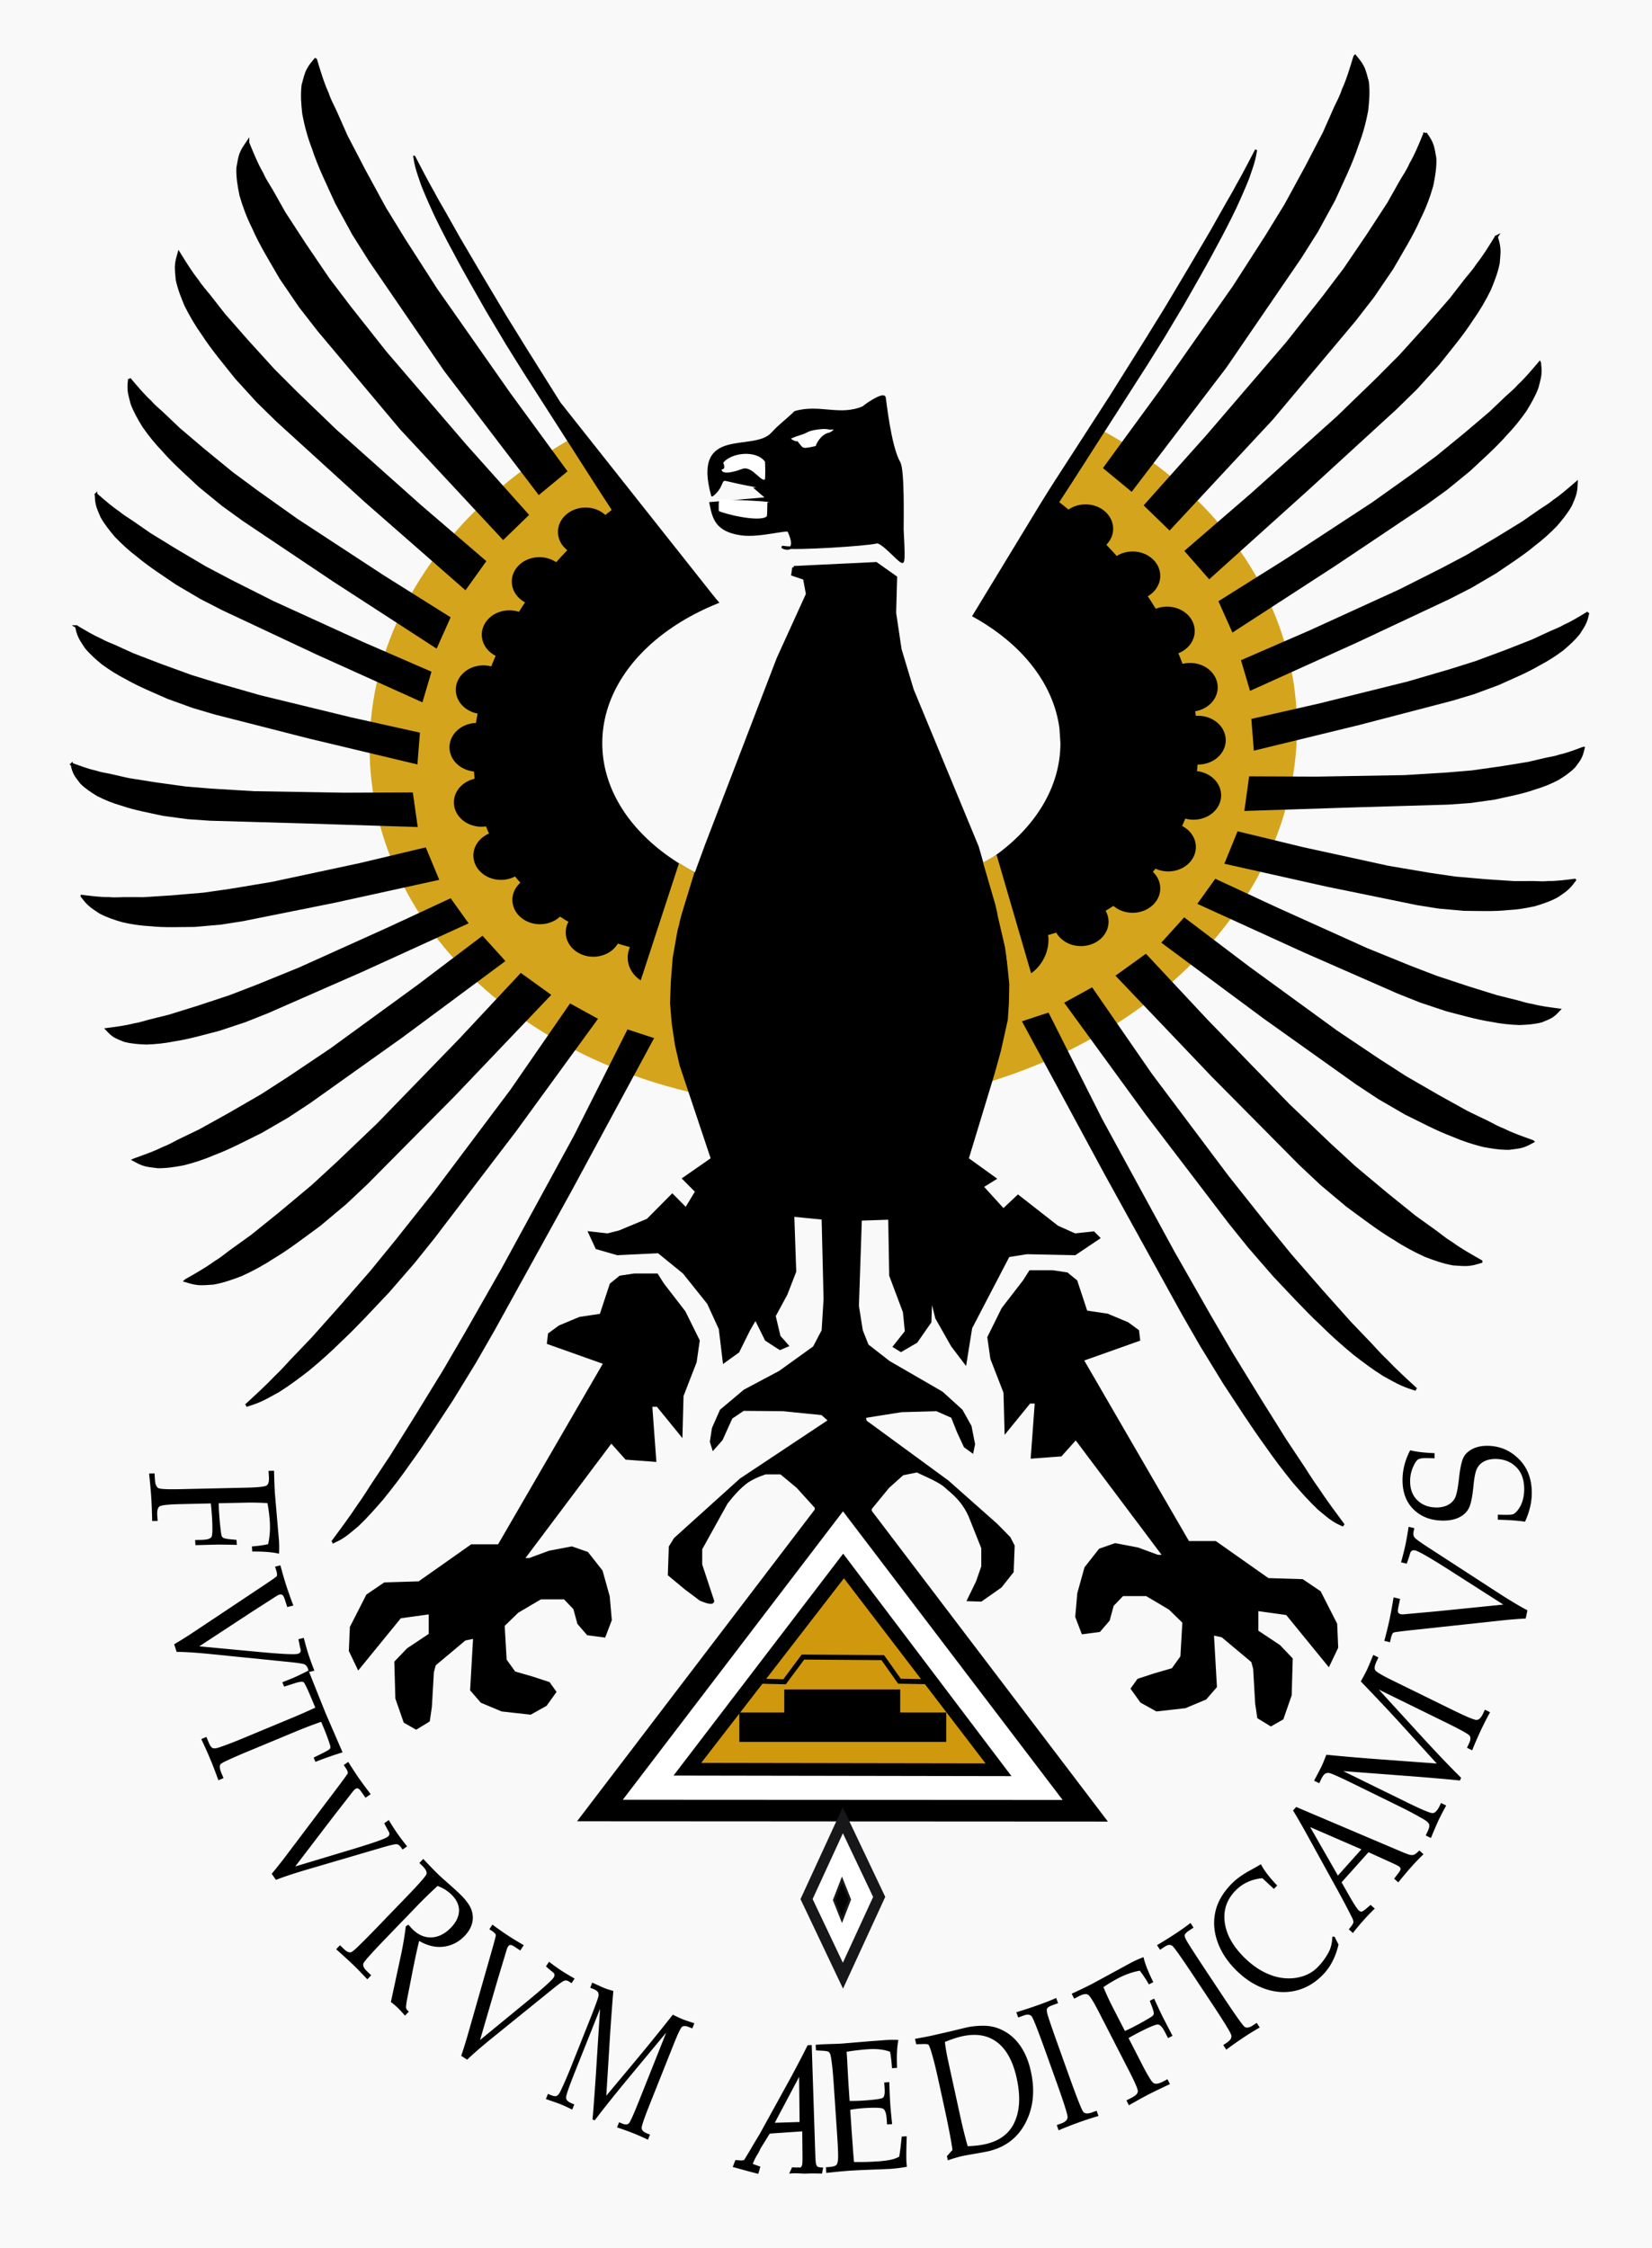 <?xml version="1.0"?>
<svg xmlns="http://www.w3.org/2000/svg" version="1.0" width="659.257" height="896.768" viewBox="0 0 659.257 896.768">
  <defs>
    <linearGradient id="d">
      <stop offset="0" stop-color="#fff"/>
      <stop offset=".35" stop-color="#dcdcdc"/>
      <stop offset="1" stop-color="#828282"/>
    </linearGradient>
    <linearGradient id="c">
      <stop offset="0" stop-color="#fff"/>
      <stop offset=".55" stop-color="#7f7f7f"/>
      <stop offset="1"/>
    </linearGradient>
    <linearGradient id="b">
      <stop offset="0" stop-color="#fff"/>
      <stop offset=".5" stop-color="#ffc000"/>
      <stop offset="1" stop-color="#fff"/>
    </linearGradient>
    <linearGradient id="a">
      <stop offset="0" stop-color="#15caff"/>
      <stop offset="1" stop-color="#0065bf" stop-opacity=".749"/>
      <stop offset="1" stop-color="#0052ff" stop-opacity=".624"/>
      <stop offset="1" stop-color="#0374f2" stop-opacity=".592"/>
      <stop offset="1" stop-color="#07daff" stop-opacity=".561"/>
      <stop offset="1" stop-color="#0b8cd9" stop-opacity=".529"/>
      <stop offset="1" stop-color="#0d86d3" stop-opacity=".514"/>
      <stop offset="1" stop-color="#0f81cd" stop-opacity=".498"/>
      <stop offset="1" stop-color="#0f76b1" stop-opacity="0"/>
    </linearGradient>
    <linearGradient id="e">
      <stop offset="0"/>
      <stop offset="1" stop-color="#fff"/>
      <stop offset="1" stop-color="#fff"/>
    </linearGradient>
    <linearGradient id="f">
      <stop offset="0" stop-color="#fff"/>
      <stop offset=".66" stop-color="#ffc000"/>
      <stop offset="1" stop-color="#fff"/>
    </linearGradient>
    <linearGradient id="g">
      <stop offset="0" stop-color="#e8cc48"/>
      <stop offset="1" stop-color="#c88c00"/>
    </linearGradient>
  </defs>
  <g transform="translate(-564.133 206.164)">
    <path fill="#f9f9f9" d="M564.133-206.164h659.257v896.768H564.133z"/>
    <path d="M1004.484-34.163c83.05 45.557 102.108 137.207 42.567 204.705-59.542 67.499-175.135 85.286-258.185 39.73C705.816 164.713 686.758 73.064 746.3 5.565c12.732-14.433 28.509-27.027 46.6-37.197L896.675 88.054z" fill="#d4a41c"/>
    <path d="M829.304 174.434c-64.696-9.009-93.894-64.38-65.217-123.675 10.418-21.54 27.665-41.6 49.5-57.568l67.641 73.88zM967.62 169.933c63.386-8.88 91.994-63.46 63.897-121.906-10.207-21.233-27.106-41.004-48.498-56.744l-66.273 72.823z"/>
    <path d="M987.312 90.333c0 35.448-40.928 64.184-91.415 64.184-50.487 0-91.415-28.736-91.415-64.184 0-35.449 40.928-64.185 91.415-64.185 47.234 0 86.69 25.266 91.028 58.29" fill="#f9f9f9"/>
    <path d="M848.387-8.624c-7.553-27.624 16.474-16.284 23.989-24.636 2.983-3.315 6.23-5.583 9.076-8.428 9.728-2.862 17.766 2.095 27.23-1.945 1.09-1.09 8.047-5.735 8.428-3.89.23 1.113 2.105 19.43 5.835 25.933 1.72 3 1.297 23.124 1.297 26.581 0 .865.865 12.967 0 12.967-1.291 0-8.15-8.443-10.373-7.78-3.186.95-32.694 2.874-36.955 1.945-2.557-.558 6.862 4.093 1.945-6.483-.505-1.087-11.663 2.273-18.802 1.296C849.842 5.538 848.866.352 847.74-5.382l22.692-1.945-4.539-3.89c6.85-.507 1.095-.37-11.689-3.485-3.074-.75-1.216 2.399-5.816 6.078z" stroke="#000"/>
    <path d="M882.26-29.793c-.593.299-3.457-1.285-2.824-1.57 3.894-1.751 4.498-1.38 7.103-2.799 1.369-.746 6.386-1.43 7.838-1.064 2.603.654 6.09-1.067 5.899-.31-.144.571-2.142.11-2.402.292-.942.66-1.652 1.708-2.826 1.98-3.19.737-4.996 4.396-5.122 5.312-5.947 1.32-5.274 1.114-7.667-1.841z" fill="#fff" stroke="#000" stroke-width=".624"/>
    <path d="M852.208-21.635c3.21-4.496 13.886-5.757 17.604-.622.268.371.268 7.356 0 7.62-2.084 2.042-5.595-5.44-9.39-3.963-.205.08-8.801 3.49-8.801-.382 0-1.177 1.956.854.587-2.653z" fill="#fff" stroke="#000" stroke-width=".983"/>
    <path d="M850.966-2.312c1.568.978 15.912 4.658 19.09 2.223.425-.327.134-5.757.435-5.752 4.111.066-8.15-.77-12.262-.835-7.58-.12-7.344-2.127-7.263 4.364z" fill="#fff"/>
    <path d="M880.89 20.247l-.39 2.758 4.69 1.575 1.173 6.302-11.698 25.695L846.1 130.93l-4.824 13.16-6.12 20.714-1.975 11.189-.762 9.687-.287 8.451.678 8.093 1.298 8.584 1.829 7.96 12.508 37.419-11.336 7.877 5.082 5.12-4.3 7.09-5.472-5.514-9.772 9.848-11.336 4.726-4.691 1.182-7.036-.788 2.736 5.908L810.53 294l16.417-.788 10.163 8.272 9.773 12.21 4.69 10.241 1.564 12.999 5.473-3.94 4.3-8.665 2.736-4.726 4.3 8.665 5.472 3.545 2.736-1.182-3.127-3.545-1.954-8.271 4.69-8.666 3.518-9.06-.782-22.45 12.118 1.18.782 32.3-.782 12.604-3.518 6.696-13.681 9.847-14.072 7.484-9.382 7.878-3.127 7.09-.81 5.31.81 2.568 3.127-3.545 3.91-8.666 4.88-3.29 15.837.14 15.635 1.575 3.127 2.757-35.57 23.633-26.19 23.634-1.955 3.15-.39 11.03 6.644 5.514 5.8 4.35c1.15.445 4.536 1.96 4.878.793l-4.814-14.596v-6.303l10.23-18.443c2.84-3.655 4.969-5.838 7.426-7.877 2.458-1.85 5.257-3.016 8.143-4.009h6.254l6.645 5.514 7.353 8.107.459 4.892 10.169 3.15 10.81-2.921.202-4.562 7.036-8.6 5.796-5.186 5.864-1.182c3.903 1.976 9.527 4.046 12.175 6.858 4.15 3.373 6.863 6.473 8.923 11.1l5.091 12.766v7.483l-2.145 6.14-3.422 7.044 4.814.162 7.79-5.468 4.69-5.908.391-10.241-1.618-3.15-5.027-5.122-19.545-17.33-32.835-24.028-.39-1.97 14.853-2.363 14.073-.394 6.254 2.757 2.345 5.909 2.736 5.908 2.765 2.015.581-2.798-1.391-7.095-3.518-6.302-7.818-7.09-21.108-12.21-8.6-6.697-2.345-5.908-1.564-9.847 1.173-34.662 11.727-.394.39 22.845 5.473 14.574.782 7.878-4.69 5.908 2.535 1.564 6.064-3.533 5.472-7.878.391-11.029 2.346 9.454 6.254 11.028 5.081 6.697 2.212-13.787 14.988-28.753 7.427-1.182 19.153.394 9.382-6.302-1.955-1.97-7.427.788-7.036-3.151-15.635-12.21-5.864 5.514-8.6-9.454 5.082-3.15-10.945-7.878 10.42-34.269 2.468-8.95 2.748-12.32.44-6.678.15-7.502-1.372-13.392-4.72-20.088-6.091-21.27-25.933-62.629-4.862-16.149-2.174-14.574.391-14.18-7.818-5.514-32.835 1.575z" stroke="#000" stroke-width="1.21"/>
    <path d="M790.552 13.37c-4.582-3.536-5.048-9.68-1.04-13.724 4.008-4.043 10.972-4.454 15.554-.917 4.583 3.536 5.048 9.68 1.04 13.724-3.994 4.03-10.929 4.454-15.515.948M760.16 54.373c-4.583-3.537-5.048-9.681-1.04-13.725 4.007-4.043 10.971-4.454 15.554-.917 4.582 3.536 5.048 9.681 1.04 13.724-3.995 4.03-10.93 4.454-15.515.948M749.786 76.338c-4.582-3.537-5.048-9.682-1.04-13.725 4.008-4.043 10.972-4.454 15.554-.918 4.583 3.537 5.048 9.682 1.04 13.725-3.994 4.03-10.929 4.453-15.515.948M772.13 33.168c-4.582-3.537-5.047-9.681-1.04-13.725 4.008-4.043 10.972-4.454 15.555-.917 4.582 3.536 5.048 9.681 1.04 13.724-3.995 4.03-10.93 4.454-15.515.948M747.271 99.298c-4.582-3.537-5.047-9.682-1.04-13.725 4.008-4.043 10.972-4.454 15.555-.918 4.582 3.537 5.048 9.682 1.04 13.725-3.995 4.03-10.93 4.453-15.515.948M749.027 121.262c-4.583-3.536-5.048-9.681-1.04-13.724 4.008-4.044 10.971-4.454 15.554-.918 4.582 3.537 5.048 9.681 1.04 13.725-3.995 4.03-10.93 4.453-15.515.947M756.807 142.467c-4.583-3.536-5.048-9.68-1.04-13.724 4.008-4.044 10.971-4.454 15.554-.918 4.582 3.537 5.048 9.681 1.04 13.725-3.995 4.03-10.93 4.453-15.515.947M772.366 160.162c-4.582-3.536-5.047-9.681-1.04-13.724 4.008-4.044 10.972-4.455 15.555-.918 4.582 3.536 5.048 9.681 1.04 13.724-3.995 4.03-10.93 4.454-15.515.948M793.65 173.129c-4.582-3.537-5.048-9.682-1.04-13.725 4.008-4.043 10.972-4.454 15.554-.918 4.583 3.537 5.048 9.682 1.04 13.725-3.994 4.03-10.929 4.453-15.515.948M823.52 186.631c-7.292-2.118-10.805-8.994-7.847-15.358 2.931-6.306 11.126-9.754 18.389-7.737l-5.185 11.572zM964.39 159.374c6.246-4.318 13.796-2.701 16.864 3.61 3.04 6.255.54 14.786-5.61 19.146l-5.7-11.327zM1008.874 30.898c-4.583-3.536-5.048-9.68-1.04-13.724 4.008-4.043 10.971-4.454 15.554-.918 4.582 3.537 5.048 9.681 1.04 13.725-3.995 4.03-10.93 4.453-15.515.947M990.078 12.102c-4.583-3.536-5.048-9.68-1.04-13.724 4.008-4.043 10.971-4.454 15.554-.918 4.582 3.537 5.048 9.681 1.04 13.725-3.995 4.03-10.93 4.453-15.515.948M1022.627 52.904c-4.582-3.537-5.048-9.682-1.04-13.725 4.008-4.043 10.972-4.454 15.554-.918 4.582 3.537 5.048 9.682 1.04 13.725-3.995 4.03-10.93 4.453-15.515.948M1031.795 75.367c-4.582-3.537-5.047-9.681-1.04-13.725 4.008-4.043 10.972-4.454 15.555-.917 4.582 3.536 5.048 9.681 1.04 13.724-3.995 4.03-10.93 4.454-15.515.948M1033.17 118.46c-4.582-3.536-5.047-9.68-1.04-13.724 4.009-4.044 10.973-4.454 15.555-.918 4.582 3.537 5.048 9.681 1.04 13.725-3.995 4.03-10.93 4.453-15.515.947M1023.085 139.09c-4.582-3.537-5.048-9.681-1.04-13.725 4.008-4.043 10.972-4.454 15.554-.917 4.583 3.536 5.048 9.681 1.04 13.724-3.994 4.03-10.929 4.454-15.515.948M1008.874 155.594c-4.583-3.537-5.048-9.681-1.04-13.725 4.008-4.043 10.971-4.454 15.554-.917 4.582 3.536 5.048 9.68 1.04 13.724-3.995 4.03-10.93 4.454-15.515.948M988.244 168.889c-4.583-3.537-5.048-9.682-1.04-13.725 4.008-4.043 10.972-4.454 15.554-.918 4.582 3.537 5.048 9.682 1.04 13.725-3.995 4.03-10.93 4.453-15.515.948M1035.004 96.455c-4.582-3.536-5.047-9.681-1.04-13.724 4.008-4.044 10.972-4.454 15.555-.918 4.582 3.537 5.048 9.681 1.04 13.725-3.995 4.03-10.93 4.453-15.515.947"/>
    <path d="M689.988-182.213c1.376 4.509 2.714 9.12 4.641 13.32.835 2.638 2.106 4.87 3.192 7.219l4.332 9.795 7.109 13.669 8.281 15.194 7.687 12.515 12.89 20.057 29.096 41.487 22.453 30.717-10.417 8.599-37.338-48.965-29.948-43.74-6.595-10.454-6.783-12.399c-3.263-7.257-6.904-14.49-9.277-21.805-1.774-4.572-3.007-9.179-3.872-13.81-.421-3.782-.743-7.57-.249-11.412.646-2.204.968-4.163 1.977-6.065.909-1.747 1.874-2.71 2.821-3.922zM1104.897-183.51c-1.376 4.509-2.714 9.121-4.641 13.32-.835 2.638-2.106 4.87-3.193 7.22l-4.33 9.794-7.11 13.67-8.281 15.194-7.687 12.514-12.89 20.058-29.096 41.487-22.453 30.716 10.417 8.6 37.338-48.966 29.948-43.739 6.595-10.454 6.782-12.4c3.264-7.257 6.904-14.489 9.278-21.805 1.774-4.571 3.007-9.179 3.872-13.81.421-3.782.743-7.57.249-11.412-.646-2.203-.968-4.163-1.977-6.064-.909-1.748-1.874-2.711-2.821-3.923z" stroke="#000" stroke-width="1.384"/>
    <path d="M662.94-149.154c1.734 4.197 3.44 8.496 5.683 12.35 1.043 2.452 2.476 4.48 3.74 6.634l5.073 9.002 8.117 12.473 9.393 13.83 8.58 11.319 14.308 18.09L749.8-28.243 774.354-.772l-9.403 9.12-40.648-43.663-32.992-39.293-7.336-9.44-7.69-11.284c-3.812-6.666-7.989-13.275-10.939-20.073-2.127-4.222-3.729-8.526-4.975-12.884-.74-3.582-1.383-7.18-1.236-10.898.437-2.164.58-4.067 1.398-5.972.733-1.75 1.59-2.755 2.407-3.995zM1132.86-152.956c-1.733 4.197-3.44 8.496-5.682 12.35-1.044 2.452-2.477 4.48-3.74 6.634l-5.074 9.003-8.117 12.472-9.393 13.831-8.58 11.318-14.308 18.09L1046-32.045l-24.554 27.473 9.402 9.119 40.648-43.663 32.992-39.292 7.337-9.44 7.688-11.285c3.813-6.665 7.99-13.275 10.94-20.072 2.127-4.223 3.729-8.526 4.975-12.884.74-3.583 1.383-7.18 1.237-10.9-.438-2.163-.581-4.065-1.399-5.971-.733-1.75-1.59-2.755-2.407-3.995z" stroke="#000" stroke-width="1.341"/>
    <path d="M635.567-105c2.328 3.733 4.658 7.57 7.31 10.877 1.384 2.176 2.979 3.87 4.468 5.719l6.063 7.759 9.258 10.55 10.575 11.629 9.358 9.352 15.426 14.84 33.729 30.059 25.655 22.018-7.625 10.64L710.03-6.372l-35.015-31.88-7.948-7.767-8.648-9.483c-4.533-5.735-9.34-11.349-13.224-17.369-2.644-3.686-4.893-7.545-6.874-11.523-1.404-3.322-2.735-6.676-3.472-10.291-.15-2.169-.477-4.03-.265-6.02.177-1.822.623-2.949.983-4.295z" stroke="#000" stroke-width="1.202"/>
    <path d="M1161.268-111.63c-2.363 3.809-4.727 7.724-7.418 11.1-1.404 2.22-3.023 3.949-4.534 5.834l-6.152 7.918-9.395 10.765-10.73 11.866-9.497 9.543-15.653 15.143-34.226 30.673-26.034 22.467 9.103 10.405 38.975-35.073 35.531-32.531 8.065-7.926 8.776-9.676c4.6-5.852 9.478-11.58 13.419-17.723 2.683-3.761 4.965-7.7 6.975-11.758 1.425-3.39 2.776-6.813 3.523-10.502.153-2.212.485-4.112.27-6.142-.18-1.86-.632-3.01-.998-4.383z" stroke="#000" stroke-width="1.223"/>
    <path d="M615.79-54.972c2.655 3.122 5.329 6.342 8.203 9.013 1.572 1.816 3.255 3.145 4.868 4.635l6.604 6.29 9.879 8.386 11.217 9.183 9.778 7.244 16.026 11.402 34.663 22.688 26.231 16.462-5.124 11.466-40.706-26.39L661.337 1.22l-8.276-5.988-9.169-7.484c-4.927-4.64-10.078-9.122-14.475-14.137-2.928-3.026-5.533-6.28-7.92-9.69-1.771-2.888-3.483-5.819-4.708-9.092-.477-2.01-1.063-3.705-1.19-5.607-.132-1.74.085-2.871.191-4.194zM1178.544-61.39c-2.656 3.122-5.329 6.342-8.204 9.013-1.571 1.815-3.254 3.145-4.867 4.635l-6.604 6.29-9.879 8.386-11.217 9.182-9.778 7.245-16.026 11.401-34.663 22.689-26.231 16.462 5.124 11.466 40.706-26.39 36.091-24.187 8.277-5.988 9.169-7.484c4.927-4.64 10.078-9.122 14.475-14.137 2.928-3.026 5.533-6.281 7.92-9.69 1.771-2.888 3.483-5.819 4.708-9.092.477-2.011 1.062-3.705 1.19-5.607.132-1.74-.085-2.871-.191-4.194z" stroke="#000" stroke-width="1.114"/>
    <path d="M602.478-8.915c2.927 2.524 5.884 5.136 8.957 7.217 1.729 1.465 3.496 2.468 5.22 3.628l7.082 4.923 10.457 6.424 11.829 6.981 10.21 5.388 16.669 8.396 35.791 16.347 26.991 11.722-3.31 11.205-41.997-18.965-37.342-17.54-8.623-4.427-9.665-5.687c-5.277-3.625-10.745-7.074-15.57-11.112-3.172-2.401-6.07-5.054-8.78-7.877-2.06-2.424-4.07-4.895-5.665-7.745-.72-1.786-1.5-3.267-1.874-4.999-.357-1.582-.303-2.65-.38-3.88zM1193.206-13.5c-2.926 2.525-5.883 5.137-8.957 7.218-1.728 1.464-3.496 2.467-5.22 3.628l-7.082 4.922-10.457 6.424-11.828 6.982-10.21 5.388-16.67 8.396-35.79 16.347L1060 57.526l3.31 11.205 41.998-18.965 37.342-17.538 8.622-4.429 9.666-5.687c5.276-3.624 10.744-7.074 15.57-11.111 3.171-2.401 6.068-5.054 8.78-7.877 2.06-2.425 4.069-4.896 5.665-7.745.72-1.786 1.499-3.267 1.873-5 .358-1.582.304-2.65.38-3.879z" stroke="#000" stroke-width="1.048"/>
    <path d="M594.606 43.791c3.184 1.884 6.413 3.847 9.648 5.267 1.875 1.087 3.699 1.713 5.512 2.503l7.479 3.396 10.882 4.186 12.255 4.457 10.456 3.221 16.997 4.866 36.174 8.803 27.164 6.044-.928 11.648-42.405-10.116-37.833-9.657-8.808-2.601-10.01-3.624c-5.564-2.488-11.272-4.766-16.497-7.75-3.387-1.713-6.568-3.728-9.61-5.948-2.363-1.961-4.69-3.978-6.705-6.448-1.005-1.605-2.007-2.9-2.682-4.521-.63-1.48-.784-2.536-1.089-3.726z" stroke="#000" stroke-width="1.018"/>
    <path d="M1197.869 38.285c-3.12 1.884-6.284 3.848-9.454 5.268-1.837 1.087-3.624 1.713-5.401 2.503l-7.329 3.397-10.664 4.187-12.009 4.457-10.247 3.222-16.655 4.867-35.448 8.804-26.62 6.045.91 11.651 41.554-10.118 37.074-9.66 8.63-2.6 9.81-3.625c5.453-2.488 11.046-4.767 16.166-7.751 3.32-1.714 6.436-3.73 9.417-5.95 2.317-1.961 4.596-3.978 6.571-6.449.985-1.605 1.966-2.9 2.628-4.522.618-1.48.769-2.536 1.067-3.726z" stroke="#000" stroke-width="1.008"/>
    <path d="M592.771 98.687c3.163 1.163 6.37 2.395 9.584 3.081 1.862.662 3.674.876 5.475 1.254l7.43 1.702 10.81 1.721 12.174 1.68 10.388.852 16.884 1.016 35.935.606 26.985-.111 1.811 12.777-44.858-1.425-37.583-1.085-8.75-.606-9.944-1.355c-5.528-1.228-11.197-2.213-16.388-4.013-3.365-.946-6.524-2.24-9.546-3.772-2.348-1.425-4.659-2.915-6.662-4.929-.998-1.378-1.993-2.445-2.664-3.914-.626-1.336-.778-2.358-1.081-3.48z" stroke="#000" stroke-width="1.015"/>
    <path d="M1196.026 92.264c-3.1 1.163-6.243 2.395-9.393 3.082-1.825.663-3.601.876-5.366 1.255l-7.281 1.702-10.595 1.722-11.932 1.68-10.18.853-16.548 1.016-35.219.607-26.447-.112-1.775 12.783 43.964-1.426 36.834-1.085 8.575-.606 9.747-1.356c5.417-1.228 10.973-2.214 16.06-4.014 3.298-.947 6.395-2.242 9.356-3.774 2.302-1.426 4.566-2.916 6.53-4.93.977-1.38 1.952-2.447 2.61-3.917.614-1.336.763-2.359 1.06-3.48z" stroke="#000" stroke-width="1.005"/>
    <path d="M596.84 151.368c3.63.44 7.338.939 10.782.895 2.127.237 3.983.04 5.91.01l8.018.014 11.294-.729 12.591-1.076 10.455-1.495 16.813-2.795 35.012-7.49 26.012-6.187 4.977 11.96-40.944 8.982-36.841 7.387-8.751 1.37-10.278.896c-5.946.028-11.91.329-17.814-.286-3.718-.18-7.411-.752-11.087-1.589-2.974-.883-5.943-1.839-8.874-3.384-1.645-1.14-3.134-1.974-4.509-3.279-1.266-1.183-1.919-2.161-2.766-3.204z" stroke="#000" stroke-width="1.049"/>
    <path d="M1192.563 144.95c-3.56.441-7.196.94-10.574.897-2.085.236-3.905.04-5.795.01l-7.863.013-11.076-.729-12.348-1.076-10.253-1.496-16.488-2.796-34.336-7.493-25.51-6.188-4.88 11.964 40.153 8.985 36.13 7.39 8.582 1.37 10.078.896c5.832.028 11.68.329 17.47-.286 3.647-.18 7.269-.752 10.874-1.59 2.916-.883 5.827-1.84 8.702-3.385 1.613-1.14 3.074-1.975 4.422-3.28 1.242-1.183 1.882-2.162 2.712-3.205z" stroke="#000" stroke-width="1.039"/>
    <path d="M606.79 204.481c3.638-.486 7.35-.933 10.828-1.844 2.132-.305 4.016-.964 5.963-1.48l8.09-2.008 11.44-3.558 12.77-4.224 10.64-4.094 17.131-6.967 35.775-16.137 24.375-11.32 6.556 9.145-41.849 19.088-37.615 16.497-8.912 3.544-10.424 3.464c-6.003 1.527-12.039 3.323-17.96 4.211-3.742.762-7.436 1.135-11.096 1.245-2.948-.113-5.888-.298-8.754-1.067-1.593-.699-3.046-1.137-4.357-2.064-1.207-.836-1.808-1.627-2.601-2.431zM1186.29 196.704c-3.638-.485-7.35-.933-10.828-1.843-2.132-.306-4.016-.965-5.963-1.48l-8.09-2.009-11.441-3.558-12.77-4.224-10.64-4.094-17.13-6.967-35.776-16.137-24.375-11.319-6.555 9.144 41.848 19.088 37.616 16.497 8.912 3.544 10.424 3.464c6.002 1.527 12.038 3.324 17.96 4.212 3.742.761 7.435 1.134 11.095 1.244 2.948-.113 5.888-.298 8.754-1.067 1.593-.699 3.047-1.137 4.357-2.064 1.208-.836 1.809-1.627 2.602-2.43z" stroke="#000" stroke-width="1.033"/>
    <path d="M617.647 256.582c3.947-1.414 7.99-2.809 11.607-4.61 2.306-.849 4.206-1.992 6.227-3.005l8.451-4.079 11.695-6.49 12.965-7.498 10.6-6.826 16.935-11.367 34.806-25.336 25.687-19.442 8.369 9.249-40.452 29.986-36.761 26.166-8.84 5.832-10.577 6.138c-6.256 3.062-12.455 6.405-18.846 8.806-3.966 1.717-8.015 3.032-12.12 4.074-3.377.636-6.77 1.198-10.285 1.154-2.05-.298-3.85-.37-5.659-.969-1.662-.533-2.62-1.175-3.802-1.783zM1175.75 249.247c-3.947-1.414-7.99-2.809-11.606-4.61-2.306-.849-4.207-1.992-6.228-3.005l-8.45-4.079-11.696-6.49-12.965-7.498-10.6-6.826-16.935-11.367-34.806-25.336-25.687-19.442-8.368 9.249 40.45 29.986 36.763 26.166 8.838 5.832 10.578 6.138c6.256 3.062 12.455 6.405 18.846 8.806 3.967 1.717 8.015 3.032 12.12 4.074 3.377.636 6.77 1.198 10.285 1.154 2.05-.298 3.85-.37 5.66-.969 1.66-.533 2.62-1.175 3.8-1.783z" stroke="#000" stroke-width="1.145"/>
    <path d="M638.315 304.762c4.03-2.301 8.17-4.602 11.756-7.243 2.35-1.369 4.193-2.963 6.197-4.447l8.408-6.033 11.458-9.24 12.639-10.564 10.186-9.369 16.178-15.453 32.834-33.84 24.075-25.758 11.123 8.014-38.044 39.898-34.804 35.117-8.465 7.96-10.307 8.639c-6.216 4.512-12.31 9.308-18.812 13.15-3.988 2.626-8.151 4.844-12.433 6.785-3.57 1.366-7.17 2.656-11.036 3.333-2.31.108-4.299.404-6.41.145-1.934-.22-3.12-.698-4.543-1.094zM1155.082 297.115c-4.03-2.3-8.17-4.602-11.757-7.242-2.35-1.37-4.193-2.964-6.197-4.447l-8.408-6.034-11.458-9.24-12.639-10.564-10.186-9.368-16.178-15.454-32.834-33.84-24.075-25.757-11.123 8.014 38.044 39.898 34.804 35.116 8.465 7.96 10.307 8.639c6.216 4.513 12.31 9.308 18.812 13.151 3.988 2.625 8.151 4.843 12.433 6.784 3.57 1.366 7.171 2.656 11.036 3.333 2.31.109 4.299.404 6.41.146 1.934-.22 3.12-.698 4.543-1.095z" stroke="#000" stroke-width="1.254"/>
    <path d="M662.349 354.561c4.152-3.827 8.43-7.719 12-11.503 2.415-2.249 4.2-4.345 6.193-6.464l8.402-8.771 11.236-12.603 12.315-14.137 9.745-11.94 15.356-19.328 30.644-40.807 23.567-34.09 10.112 5.568-32.283 44.318-32.642 42.775-8.061 10.033-10.039 11.545c-6.2 6.517-12.2 13.144-18.872 19.402-4.035 4.01-8.357 7.861-12.874 11.606-3.82 2.961-7.691 5.893-11.996 8.588-2.635 1.422-4.86 2.774-7.344 3.845-2.272.993-3.738 1.383-5.459 1.963h0zM1129.244 348.143c-4.151-3.827-8.43-7.719-12-11.503-2.415-2.249-4.2-4.345-6.192-6.464l-8.402-8.772-11.236-12.602-12.315-14.137-9.746-11.94-15.356-19.328-30.644-40.808-23.567-34.09-10.112 5.569 32.283 44.318 32.642 42.775 8.062 10.033 10.038 11.545c6.2 6.517 12.2 13.144 18.872 19.402 4.036 4.01 8.358 7.861 12.875 11.606 3.819 2.961 7.69 5.893 11.995 8.588 2.635 1.421 4.86 2.774 7.344 3.845 2.272.993 3.739 1.383 5.46 1.963h0z" stroke="#000" stroke-width="1.161"/>
    <path d="M696.837 409.072c3.584-4.846 7.269-9.769 10.447-14.612 2.09-2.85 3.718-5.552 5.493-8.265l7.454-11.214 10.138-16.193 11.173-18.194 8.989-15.429 14.263-25.017 28.896-52.991 21.144-41.943 9.51 3.113-32.763 60.627-30.646 55.495-7.465 12.977-9.113 14.86c-5.509 8.336-10.902 16.842-16.684 24.778-3.54 5.107-7.247 9.97-11.066 14.669-3.189 3.69-6.409 7.335-9.878 10.614-2.08 1.694-3.866 3.334-5.774 4.562-1.748 1.141-2.828 1.534-4.118 2.162h0zM1100.275 402.354c-3.585-4.846-7.27-9.768-10.448-14.611-2.09-2.85-3.718-5.552-5.493-8.265l-7.454-11.214-10.137-16.193-11.174-18.194-8.988-15.429-14.264-25.018-28.896-52.99-21.144-41.943-9.51 3.113 32.764 60.627 30.645 55.495 7.466 12.977 9.112 14.86c5.509 8.336 10.903 16.842 16.685 24.778 3.54 5.107 7.246 9.97 11.065 14.668 3.19 3.69 6.409 7.336 9.879 10.614 2.08 1.695 3.865 3.335 5.773 4.563 1.748 1.141 2.828 1.533 4.119 2.162h0z" stroke="#000" stroke-width="1.136"/>
    <path d="M805.624 337.566l-42.35 73.019h-10.89l-20.973 14.772-13.713.422-6.857 4.643-6.454 12.662-.403 9.286 3.227 6.753 16.536-20.26 12.1-1.688v8.864l-8.873 5.909-4.84 5.064.403 14.35 3.227 9.286 4.437 2.533 4.84-2.955.806-5.487.807-13.928.807-2.954 12.1-10.13 4.033-.844-1.21 21.103 4.033 4.643 8.067 3.377 11.293 1.266 6.05-3.377 3.63-5.065-2.42-3.376-6.453-2.11-7.26-2.11-3.63-5.066-.807-13.928 5.647-5.487 9.276-5.487h9.68l4.034 4.22 1.613 5.91 3.63 4.22 6.453.845 2.42-6.331-.806-9.286-2.823-10.13-5.647-7.175-6.05-2.11-8.873 1.688-8.067 2.955h-2.823l35.493-47.272 6.05 6.753 11.293.844-1.613-21.948h2.823l9.277 11.396.403-15.194 5.244-13.507 1.21-8.441-5.647-11.396-8.47-10.974-2.42-3.799h-8.873l-5.647.845-3.63 2.954-4.034 12.24-8.47 1.266-8.066 3.377-4.034 2.954-.403 3.377 22.587 8.02zM995.885 336.27l42.35 73.018h10.89l20.973 14.772 13.713.423 6.857 4.642 6.453 12.662.403 9.286-3.226 6.753-16.537-20.26-12.1-1.688v8.864l8.874 5.909 4.84 5.065-.404 14.35-3.226 9.286-4.437 2.532-4.84-2.954-.807-5.487-.806-13.929-.807-2.954-12.1-10.13-4.033-.844 1.21 21.104-4.034 4.642-8.066 3.377-11.294 1.266-6.05-3.376-3.63-5.065 2.42-3.377 6.454-2.11 7.26-2.11 3.63-5.065.806-13.929-5.646-5.487-9.277-5.487h-9.68l-4.033 4.221-1.614 5.91-3.63 4.22-6.453.844-2.42-6.331.806-9.286 2.824-10.13 5.646-7.175 6.05-2.11 8.874 1.688 8.066 2.955h2.824l-35.493-47.272-6.05 6.753-11.294.844 1.614-21.947h-2.824l-9.277 11.395-.403-15.194-5.243-13.506-1.21-8.442 5.647-11.396 8.47-10.974 2.42-3.798h8.873l5.646.844 3.63 2.954 4.034 12.24 8.47 1.267 8.067 3.376 4.033 2.955.403 3.376-22.586 8.02z" stroke="#000" stroke-width="1.273"/>
    <path d="M729.469-143.616c2.523 4.844 5.081 9.8 7.644 14.3 1.485 2.833 2.93 5.223 4.365 7.74l5.924 10.5 8.617 14.636 9.703 16.263L774-66.796l13.454 21.437 62.326 78.682-10.86-.773-2.815 6.822-32.786-50.433-29.945-46.716-6.972-11.175-7.926-13.271c-4.407-7.78-8.926-15.525-13.067-23.382a333.476 333.476 0 01-7.615-14.842c-1.875-4.074-3.72-8.157-5.321-12.312-.799-2.389-1.595-4.51-2.133-6.577-.503-1.9-.627-2.957-.871-4.28h0zM1065.39-146.366c-2.524 4.843-5.082 9.8-7.644 14.3-1.486 2.833-2.93 5.222-4.366 7.739l-5.924 10.5-8.617 14.636-9.703 16.263-8.278 13.382-13.454 21.436-28.63 44.3-22.836 33.61 2.815 6.821 32.786-50.433 29.945-46.715 6.972-11.176 7.926-13.27c4.407-7.78 8.927-15.526 13.067-23.383a333.476 333.476 0 007.615-14.841c1.875-4.075 3.72-8.158 5.321-12.313.8-2.388 1.595-4.51 2.133-6.577.503-1.9.627-2.957.871-4.28h0z" stroke="#000" stroke-width=".834"/>
    <path fill="#f9f9f9" d="M989.783-22.39l-8.587-22.356-43.583 71.693 8.587 22.357z"/>
    <path d="M1006.252 520.56l-211.834-.115 106.048-139.04 105.786 139.154z"/>
    <path d="M988.2 511.953l-175.528-.094 87.871-115.072L988.2 511.953z" fill="#fff"/>
    <path d="M967.778 502.436l-134.857-.23 67.691-88.525 67.166 88.755z"/>
    <path d="M957.426 497.353l-113.463-.192 56.952-73.652 56.51 73.844z" fill="#d0980c"/>
    <path d="M859.175 477.047h82.58v11.728h-82.58z"/>
    <path d="M877.099 467.84h46.273v11.728h-46.273z"/>
    <path d="M868.343 464.42l.324.161 8.557.211 7.335-9.856 31.861.229 6.648 9.398 10.756.18" fill="none" stroke="#000" stroke-width="2"/>
    <rect transform="matrix(.429 .903 -.418 .908 0 0)" ry="0" y="-769.269" x="1349.455" height="34.609" width="33.843" fill="#fff" stroke="#171719" stroke-width="5.708"/>
    <rect transform="matrix(.369 .929 -.36 .933 0 0)" ry="0" y="-936.416" x="1525.819" height="8.647" width="8.444" stroke="#171719" stroke-width="1.425"/>
    <path d="M835.138 138.11l-16.183 49.495 7.155 2.464 5.79-15.456 4.316-16.277 5.042-16.45-6.12-3.775zM976.245 184.29l-8.816 2.865-2.322-16.05-3.808-16.49-4.874-16.681 5.407-3.054 14.413 49.41z" fill="#d4a41c"/>
    <g style="text-align:start;line-height:100%;-inkscape-font-specification:Book Antiqua" font-size="72" font-weight="400" font-family="Book Antiqua">
      <path d="M648.273 393.641l-12.056.27c-4.79.107-7.573.402-8.349.885-.775.483-1.101 1.675-.977 3.577l.147 2.251-2.173.049c-.099-4.02-.226-7.223-.382-9.611-.157-2.41-.442-5.525-.855-9.347l2.173-.049.165 2.537c.119 1.817.577 2.923 1.375 3.318s3.627.538 8.487.43l26.46-.592c4.743-.106 7.485-.394 8.227-.866.741-.472 1.05-1.658.926-3.56l-.15-2.283 2.209-.05c.065 3.513.19 6.674.373 9.485l1.576 18.22c.124 1.902.136 3.7.036 5.396-2.545-.62-6.109-.911-10.692-.872l-.133-2.029c2.422-.181 4.578-.483 6.47-.906.652-2.915.881-5.851.688-8.81a62.872 62.872 0 00-.95-7.567c-3.054-.185-5.82-.25-8.296-.195l-11.145.249c.013 1.27.059 2.517.139 3.743.207 3.17.482 5.947.824 8.331.1.802.328 1.342.685 1.62.358.278 1.279.495 2.763.653l2.684.257.13 1.997c-4.288-.094-7.039-.128-8.254-.101l-8.269.216-.135-2.06 2.7-.06c2.149-.049 3.433-.448 3.852-1.198.419-.75.468-3.587.146-8.512a130.742 130.742 0 00-.42-4.816zM633.644 449.826a164.05 164.05 0 007.624-4.775l26.9-17.91c3.891-2.576 6-4.04 6.323-4.395.324-.354.255-1.246-.207-2.678l-.389-1.206 2.133-.52c.835 3.118 1.6 5.755 2.296 7.912.734 2.275 1.692 4.982 2.875 8.12l-2.437.594-.94-2.912c-.322-1-.638-1.622-.947-1.864-.31-.242-.69-.308-1.141-.198a3.72 3.72 0 00-.935.387l-10.377 6.651-20.763 13.623 24.736 2.32c8.402.766 13.245.993 14.532.68 1.038-.253 1.406-.924 1.103-2.014l-.288-1.23-.51-2.604 2.132-.52c.683 2.647 1.297 4.814 1.84 6.5.57 1.765 1.364 3.962 2.382 6.59l-2.133.52-.38-1.177c-.303-.941-.777-1.56-1.42-1.859-.644-.298-2.689-.62-6.135-.965l-31.057-3.128c-5.837-.588-10.45-.892-13.84-.912z"/>
      <path d="M692.309 480.768c-3.33 1.149-6.791 2.47-10.384 3.964l-18.502 7.696c-6.881 2.863-10.613 4.587-11.194 5.172-.582.586-.5 1.776.247 3.57l.857 2.061-2.045.85c-1.197-3.304-2.263-6.082-3.2-8.335-.945-2.271-2.156-4.969-3.633-8.092l2.045-.85.96 2.307c.503 1.209 1.02 1.917 1.55 2.126.532.209 1.368.13 2.51-.238 2.608-.87 5.914-2.138 9.917-3.803l18.535-7.71a260.423 260.423 0 009.983-4.377l-1.166-2.802c-1.882-4.524-3.042-6.963-3.481-7.318-.44-.354-1.534-.253-3.283.302l-4.51 1.425-.72-1.73 3.886-1.553c1.558-.648 3.752-1.69 6.582-3.125 3.962 9.953 6.305 15.8 7.03 17.54l6.546 15.097a146.043 146.043 0 00-10.834 3.797l-.708-1.703 4.138-2.043c1.425-.722 2.232-1.24 2.418-1.554.187-.314.168-.833-.057-1.556-.664-2.086-1.53-4.412-2.597-6.976zM672.558 541.402a187.139 187.139 0 005.73-7.213l19.938-26.426c2.888-3.81 4.433-5.937 4.637-6.383.204-.445-.094-1.242-.893-2.39l-.674-.966 1.818-1.266c1.584 2.562 2.98 4.708 4.184 6.437 1.27 1.824 2.86 3.962 4.768 6.415l-2.077 1.447-1.626-2.335c-.559-.801-1.011-1.257-1.358-1.365-.347-.109-.713-.029-1.098.239-.25.174-.501.408-.754.7l-7.76 9.958-15.44 20.212 23.272-6.999c7.9-2.396 12.397-3.976 13.494-4.74.884-.616 1.045-1.37.48-2.261l-.586-1.028-1.153-2.209 1.817-1.265c1.322 2.184 2.454 3.953 3.396 5.305.985 1.415 2.29 3.145 3.914 5.189l-1.817 1.266-.658-.943c-.525-.755-1.122-1.15-1.79-1.187-.668-.037-2.626.422-5.874 1.377l-29.278 8.59c-5.502 1.613-9.81 3.037-12.92 4.27zM731.398 568.177c-.909 3.716-1.86 8.14-2.852 13.273l-2.005 10.23c-.32 1.776-.433 2.856-.34 3.24.099.383.27.698.523.944l.552.533-1.538 1.593c-1.06-1.25-2.029-2.3-2.906-3.146a26.96 26.96 0 00-2.717-2.28l4.159-19.34a132.11 132.11 0 001.8-10.869l1.042-.655c.74.876 1.307 1.505 1.703 1.888 2.362 2.28 4.912 3.339 7.648 3.179 2.737-.16 5.277-1.455 7.62-3.883 2.1-2.176 3.174-4.421 3.222-6.736.048-2.315-.995-4.503-3.13-6.564-1.486-1.434-3.296-2.545-5.43-3.334a189.662 189.662 0 00-8.556 8.355l-11.791 12.218c-5.746 5.954-8.811 9.37-9.197 10.252-.387.882.078 1.957 1.394 3.226l1.655 1.598-1.538 1.593c-2.234-2.384-4.122-4.32-5.664-5.808-1.217-1.174-3.473-3.238-6.77-6.191l1.538-1.594 1.592 1.536c1.216 1.174 2.243 1.554 3.08 1.14.836-.414 4.16-3.631 9.97-9.652l11.743-12.168c5.045-5.228 7.738-8.28 8.079-9.157.34-.876-.211-2.01-1.654-3.403l-1.145-1.106 1.562-1.62c2.501 2.675 4.445 4.68 5.83 6.019.934.9 2.319 2.156 4.154 3.764 2.119 1.881 3.623 3.252 4.515 4.112 2.447 2.362 4.006 4.462 4.678 6.299.672 1.837.775 3.655.31 5.454-.465 1.798-1.479 3.507-3.04 5.126-2.296 2.378-5.04 3.785-8.234 4.22-3.193.436-6.48-.326-9.862-2.286zM748.188 614.01a193.78 193.78 0 002.73-8.763l9.05-31.698c1.316-4.574 1.99-7.103 2.023-7.586.033-.484-.51-1.092-1.627-1.825l-.94-.618 1.214-1.852c2.313 1.715 4.31 3.124 5.994 4.229 1.775 1.165 3.947 2.493 6.516 3.983l-1.389 2.116-2.272-1.492c-.78-.512-1.347-.75-1.698-.715-.352.036-.657.25-.914.641a4.344 4.344 0 00-.444.928l-3.633 12.04-7.095 24.317 18.711-15.347c6.344-5.228 9.882-8.4 10.616-9.517.591-.901.48-1.648-.337-2.24l-.883-.705-1.8-1.56 1.215-1.852c1.945 1.473 3.576 2.642 4.892 3.505 1.377.904 3.151 1.97 5.322 3.2l-1.215 1.851-.918-.602c-.735-.483-1.411-.611-2.03-.386-.618.225-2.236 1.398-4.855 3.52l-23.613 19.11c-4.438 3.592-7.856 6.549-10.256 8.87zM830.007 604.732l-14.592 17.574c-5.474 6.6-10.125 12.416-13.953 17.45l-.883-.352c.228-2.154.652-7.75 1.272-16.788l1.747-27.346-10.059 25.246c-2.342 5.879-3.513 9.278-3.514 10.199 0 .92.823 1.709 2.47 2.365l.815.325-.82 2.058c-1.982-.967-3.613-1.705-4.892-2.215-.926-.369-2.802-1.028-5.627-1.977l.82-2.057 1.434.571c.97.387 1.7.438 2.187.153.489-.285.987-.957 1.494-2.017a170.25 170.25 0 004.216-9.748l7.365-18.486c1.778-4.463 2.888-7.44 3.328-8.93.237-.763.245-1.416.026-1.957-.22-.541-.887-1.034-2.004-1.48l-1.17-.465.82-2.058c2.498 1.172 4.078 1.89 4.74 2.153.837.334 2.058.732 3.663 1.195a948.823 948.823 0 00-1.564 21.818l-1.24 19.98 11.879-14.228c4.163-4.976 9.055-11.012 14.676-18.107 1.777.884 3.04 1.476 3.79 1.775.867.345 2.463.893 4.788 1.642l-.82 2.058-1.433-.571c-1.294-.515-2.216-.498-2.768.052-.55.55-1.646 2.882-3.286 6.997l-9.512 23.874c-2.117 5.313-3.18 8.42-3.191 9.325-.011.904.674 1.631 2.056 2.182l1.257.5-.82 2.058a85.085 85.085 0 00-5.774-2.566 102.976 102.976 0 00-6.553-2.346l.82-2.057 1.455.58c1.162.462 2.013.367 2.555-.288.542-.654 1.95-3.834 4.222-9.538zM1110.259 532.792l-10.754 12.008 2.951 5.189c1.963 3.43 3.259 5.426 3.887 5.989.402.36.767.53 1.097.514.33-.017.863-.331 1.6-.944l2.075-1.737 1.65 1.478c-1.313 1.22-2.714 2.661-4.202 4.323-1.786 1.995-3.294 3.802-4.524 5.421l-1.65-1.478.532-.646c.833-1.001 1.268-1.741 1.304-2.22.036-.48-.231-1.262-.802-2.347a335.864 335.864 0 00-5.447-10.306l-11.2-20.325c-2.966-5.4-5.178-9.254-6.638-11.56l1.265-1.412 40.24 17.091c2.728 1.17 4.411 1.829 5.05 1.976.638.148 1.186.151 1.642.01.456-.14 1.197-.712 2.222-1.716l1.65 1.478a102.26 102.26 0 00-4.798 4.988c-1.364 1.524-3.12 3.608-5.268 6.252l-1.65-1.478 1.685-2.198c.588-.796.882-1.318.884-1.566a1.3 1.3 0 00-.454-.969c-.314-.281-1.321-.808-3.02-1.581zm-12.213 9.316l9.377-10.47-20.455-8.884zM903.425 635.55l.593 8.816.371 5.071c.214 3.167.4 5.48.558 6.94 2.93.067 6.06-.01 9.39-.235 2.234-.15 4.1-.396 5.6-.738.967-.21 1.983-.592 3.048-1.145.357-2.145.688-4.818.993-8.02l2.004-.134c-.185 5.29-.218 8.81-.1 10.561l.169 1.616c-2.276.418-4.52.702-6.735.85l-4.704.209c-5.196.18-9.011.353-11.445.517-2.333.157-5.429.45-9.286.878l-.153-2.267.928-.062c1.735-.117 2.813-.395 3.234-.833.421-.438.656-1.417.704-2.939.048-1.521-.102-4.86-.449-10.019l-1.33-19.755c-.218-3.239-.46-5.885-.73-7.94-.268-2.054-.49-3.274-.666-3.66-.177-.386-.412-.677-.705-.874-.294-.197-1.165-.332-2.612-.403l-2.323-.133-.15-2.23 3.231-.218 3.178-.106c1.78-.047 3.129-.102 4.046-.164l11.476-.953 5.442-.402a44.671 44.671 0 015.644-.09c-.568 2.881-.739 6.592-.513 11.131l-2.035.137c-.177-2.639-.435-4.827-.772-6.563-2.424-.897-5.352-1.23-8.782-1-2.732.184-5.585.521-8.557 1.01.172 2.254.304 4.51.396 6.77l.313 5.545.491 7.305a73.097 73.097 0 005.25-.137c4.747-.319 7.42-.698 8.022-1.136.602-.438.833-1.689.695-3.752l-.158-2.339 2.034-.137c.105 3.632.23 6.528.375 8.687.153 2.279.404 4.96.752 8.046l-2.035.137-.14-2.087c-.155-2.303-.624-3.687-1.407-4.153-.782-.465-3.437-.545-7.964-.24a49.107 49.107 0 00-5.186.637zM944.234 651.588c-.475-3.614-1.682-9.852-3.62-18.713l-2.18-9.96c-.89-4.075-1.773-7.565-2.645-10.47-.508-1.687-.9-2.645-1.177-2.872-.277-.228-1.11-.31-2.5-.245l-2.353.082-.473-2.163c3.137-.566 5.242-.967 6.317-1.202l7.595-1.734 6.165-1.493c2.479-.59 5.1-.851 7.86-.784 2.762.068 5.42.836 7.974 2.304 2.555 1.469 4.707 3.541 6.459 6.217 1.751 2.676 3.045 5.925 3.882 9.749 1.693 7.739.948 14.608-2.236 20.606-3.183 5.999-8.235 9.755-15.156 11.27l-3.502.658c-3.448.586-5.625.978-6.53 1.176-1.528.335-3.44.897-5.737 1.687l-.36-1.648zm6.072-1.508c2.646-.1 4.94-.361 6.883-.786 5.28-1.155 9.021-3.701 11.223-7.638 2.65-4.778 3.136-11.002 1.457-18.672-1.462-6.686-4.043-11.46-7.742-14.321-3.699-2.862-8.377-3.673-14.034-2.436-1.98.433-4.276 1.188-6.886 2.262.254 2.248.687 4.768 1.298 7.562l4.914 22.46c.907 4.145 1.87 8 2.887 11.569zM985.85 641.644l1.75-.627c1.72-.618 2.575-1.484 2.561-2.6-.013-1.116-1.547-5.931-4.601-14.447l-4.023-11.218c-3.165-8.825-5.058-13.636-5.678-14.435-.621-.798-1.672-.932-3.153-.4l-2.249.806-.747-2.085c3.128-.947 6.191-1.959 9.19-3.034 2.5-.897 4.74-1.787 6.72-2.672l.748 2.085-2.138.767c-1.315.471-2.071.954-2.27 1.449-.198.494-.053 1.513.438 3.055.754 2.393 2.215 6.613 4.383 12.658l4.094 11.417c3.078 8.582 4.93 13.252 5.558 14.01.627.759 1.792.833 3.495.222l1.833-.657.747 2.085c-2.332.662-4.84 1.474-7.524 2.437-3.129 1.122-5.924 2.211-8.386 3.269zM1014.492 606.93l5.523 10.76c2.195 4.273 3.677 6.667 4.448 7.179.771.512 1.978.345 3.621-.502l1.945-1.003.995 1.94c-3.544 1.642-6.347 2.995-8.41 4.058-2.081 1.074-4.736 2.535-7.966 4.385l-.995-1.94 2.19-1.13c1.57-.809 2.357-1.65 2.36-2.52 0-.872-1.11-3.477-3.336-7.813l-12.123-23.613c-2.172-4.233-3.632-6.592-4.378-7.077-.746-.486-1.94-.305-3.583.542l-1.972 1.016-1.01-1.97a193.404 193.404 0 008.3-4.003l15.568-8.463a41.188 41.188 0 014.8-2.118c.562 2.532 1.864 5.855 3.907 9.97l-1.753.904c-1.222-2.112-2.437-3.938-3.643-5.478a29.547 29.547 0 00-8.164 2.785 58.53 58.53 0 00-6.336 3.78c1.173 2.824 2.327 5.34 3.461 7.55l5.106 9.946a63.816 63.816 0 003.28-1.572c2.738-1.412 5.096-2.733 7.073-3.963.672-.4 1.054-.814 1.145-1.243.091-.43-.118-1.344-.628-2.742l-.946-2.518 1.725-.89c1.795 3.9 2.97 6.393 3.527 7.477l3.816 7.367-1.78.918-1.237-2.408c-.984-1.918-1.903-2.921-2.756-3.009-.853-.087-3.407.966-7.66 3.159-1.169.602-2.54 1.349-4.115 2.24zM1052.282 609.722l1.468-.974c1.444-.958 2.018-1.971 1.723-3.04-.296-1.07-2.943-5.375-7.943-12.915l-6.587-9.932c-5.18-7.813-8.161-12.038-8.94-12.674-.78-.636-1.791-.542-3.034.282l-1.887 1.251-1.224-1.846a173.088 173.088 0 007.778-4.862c2.097-1.39 3.954-2.72 5.572-3.99l1.224 1.845-1.794 1.19c-1.103.731-1.684 1.356-1.743 1.873-.06.518.334 1.466 1.181 2.844 1.309 2.142 3.737 5.889 7.286 11.24l6.704 10.109c5.038 7.598 7.945 11.696 8.721 12.292.776.597 1.878.421 3.307-.526l1.538-1.02 1.224 1.846a105.446 105.446 0 00-6.38 3.935c-2.625 1.74-4.949 3.38-6.97 4.918zM1072.496 547.419l-4.593-4.257c-2.15.199-4.105.702-5.867 1.509a16.082 16.082 0 00-4.733 3.309c-3.546 3.563-5.025 7.772-4.435 12.628.588 4.856 3.168 9.558 7.736 14.105 3.206 3.191 6.605 5.49 10.197 6.899 3.592 1.408 7.117 1.837 10.575 1.286 3.459-.55 6.298-1.941 8.518-4.171a25.801 25.801 0 004.449-6.014c.905-1.674 1.401-3.767 1.49-6.28l.911.08a65.283 65.283 0 001.55 3.078c-.574 2.503-1.394 4.78-2.46 6.832a22.166 22.166 0 01-3.965 5.452c-3.231 3.246-6.861 5.315-10.889 6.205-4.028.89-8.09.61-12.185-.84-4.096-1.45-7.897-3.92-11.401-7.408-3.505-3.49-5.977-7.277-7.416-11.362-1.439-4.086-1.707-8.103-.803-12.05.904-3.948 3.122-7.697 6.656-11.246 1.852-1.86 4.401-3.658 7.648-5.391 1.6-.877 2.879-1.613 3.837-2.21 1.186 2.363 3.353 5.203 6.5 8.52zM884.28 644.158l-12.96.88-3.707 5.973c-1.158 2.738-1.656 2.527-3.088 6.137l3.038 1.085-.81 2.87c-3.675-.89-7.384-1.999-10.208-2.725l1.04-2.754c1.09-.03 2.537.35 3.52-.061 2.963-4.797 3.402-5.799 6.055-10.082l12.298-22.324c3.303-6.137 5.622-10.587 6.957-13.35l1.646-.103 1.376 42.128c.084 2.864.187 4.585.31 5.163.124.578.33.984.621 1.217.29.233 1.045.358 2.263.377l-.468 2.411c-2.055-.038-4.149-.111-6.053.008-1.775.112-4.047-.342-7.043.014l1.155-2.525 1.88.089c.879-.151 1.306.141 1.511-.039.31-.282.517-.63.622-1.043.11-.438.158-1.564.142-3.38l-.097-9.966zm-10.963-3.425l9.908-.31-.194-18.004-9.714 18.314zM1114.356 467.898l16.449 18c6.177 6.752 11.649 12.49 16.415 17.213l-.511 1.086c-2.259-.283-8.152-.811-17.68-1.585l-28.85-2.183 25.323 12.422c5.896 2.893 9.335 4.34 10.315 4.342.98.001 1.947-1.012 2.902-3.04l.473-1.005 2.063 1.012c-1.337 2.442-2.376 4.451-3.118 6.027-.536 1.14-1.529 3.45-2.978 6.93l-2.064-1.012.831-1.765c.562-1.196.73-2.094.503-2.696-.228-.602-.867-1.216-1.916-1.843-2.947-1.735-6.189-3.47-9.727-5.206l-18.54-9.095c-4.478-2.196-7.475-3.567-8.993-4.11-.777-.292-1.47-.304-2.08-.035-.611.269-1.24 1.092-1.888 2.468l-.677 1.44-2.064-1.013c1.635-3.076 2.645-5.021 3.028-5.836.486-1.032 1.1-2.537 1.842-4.513 6.905.69 14.569 1.34 22.991 1.95l21.083 1.55-13.306-14.652c-4.653-5.136-10.321-11.17-17.004-18.104 1.218-2.19 2.044-3.745 2.478-4.669.503-1.068 1.334-3.034 2.493-5.898l2.064 1.012-.83 1.766c-.75 1.593-.875 2.73-.375 3.41.5.68 2.813 2.032 6.941 4.057l23.946 11.747c5.329 2.614 8.474 3.928 9.435 3.943.96.014 1.841-.83 2.642-2.532l.729-1.549 2.063 1.013a130.56 130.56 0 00-3.628 7.113 158.856 158.856 0 00-3.516 8.072l-2.064-1.013.844-1.792c.673-1.431.703-2.48.09-3.149-.613-.668-3.78-2.406-9.502-5.213zM1172.98 439.557c-3.425.19-6.65.451-9.675.781l-34.7 3.74c-5.011.528-7.763.879-8.254 1.052-.492.174-.902 1.035-1.233 2.585l-.278 1.306-2.271-.539c.878-3.294 1.566-6.109 2.063-8.445.525-2.463 1.07-5.435 1.634-8.915l2.596.617-.671 3.153c-.231 1.083-.266 1.811-.106 2.184.16.373.482.616.962.73.313.074.673.104 1.08.09l13.25-1.205 26.675-2.7-21.905-14.003c-7.452-4.737-11.862-7.268-13.233-7.593-1.105-.263-1.807.184-2.104 1.34l-.386 1.281-.908 2.662-2.271-.54c.77-2.783 1.349-5.089 1.738-6.915.407-1.911.834-4.33 1.28-7.259l2.272.54-.271 1.274c-.217 1.02-.107 1.821.339 2.406.443.586 2.185 1.864 5.225 3.835l27.389 17.78c5.147 3.342 9.3 5.834 12.46 7.477zM1126.887 372.436c2.445.618 5.69.999 9.732 1.143v2.05l-2.82-.073c-1.834-.047-3.08.129-3.737.528-.658.399-1.356 1.465-2.094 3.2a13.887 13.887 0 00-1.105 5.512c0 3.17.959 5.685 2.864 7.547 1.906 1.861 4.352 2.83 7.337 2.907 1.88.049 3.496-.28 4.846-.99 1.35-.707 2.325-1.682 2.923-2.925.598-1.242 1.118-3.898 1.56-7.967.466-4.068 1.086-6.81 1.86-8.227.774-1.416 2.018-2.533 3.733-3.35 1.715-.818 3.747-1.196 6.098-1.135 4.724.121 8.792 1.89 12.204 5.306 3.412 3.416 5.12 7.897 5.127 13.443 0 1.902-.225 3.812-.681 5.732a31.023 31.023 0 01-2.02 5.786c-2.822-.429-6.442-.69-10.86-.785v-2.02l1.762.045c2.28.059 3.69-.004 4.23-.188.541-.184 1.116-.635 1.727-1.352.915-1.066 1.613-2.345 2.093-3.838.48-1.493.72-3.111.718-4.855 0-3.743-1.054-6.662-3.148-8.757-2.094-2.094-4.751-3.182-7.971-3.266-1.88-.048-3.473.258-4.776.917-1.304.66-2.272 1.606-2.906 2.837-.633 1.232-1.112 3.527-1.438 6.886-.418 4.466-1.049 7.49-1.893 9.073-.845 1.583-2.177 2.806-3.998 3.67-1.82.865-4.082 1.262-6.785 1.192-4.583-.118-8.334-1.611-11.251-4.48-2.918-2.867-4.38-6.768-4.385-11.7 0-1.981.248-3.96.751-5.938.504-1.978 1.271-3.954 2.303-5.928z"/>
    </g>
  </g>
</svg>
